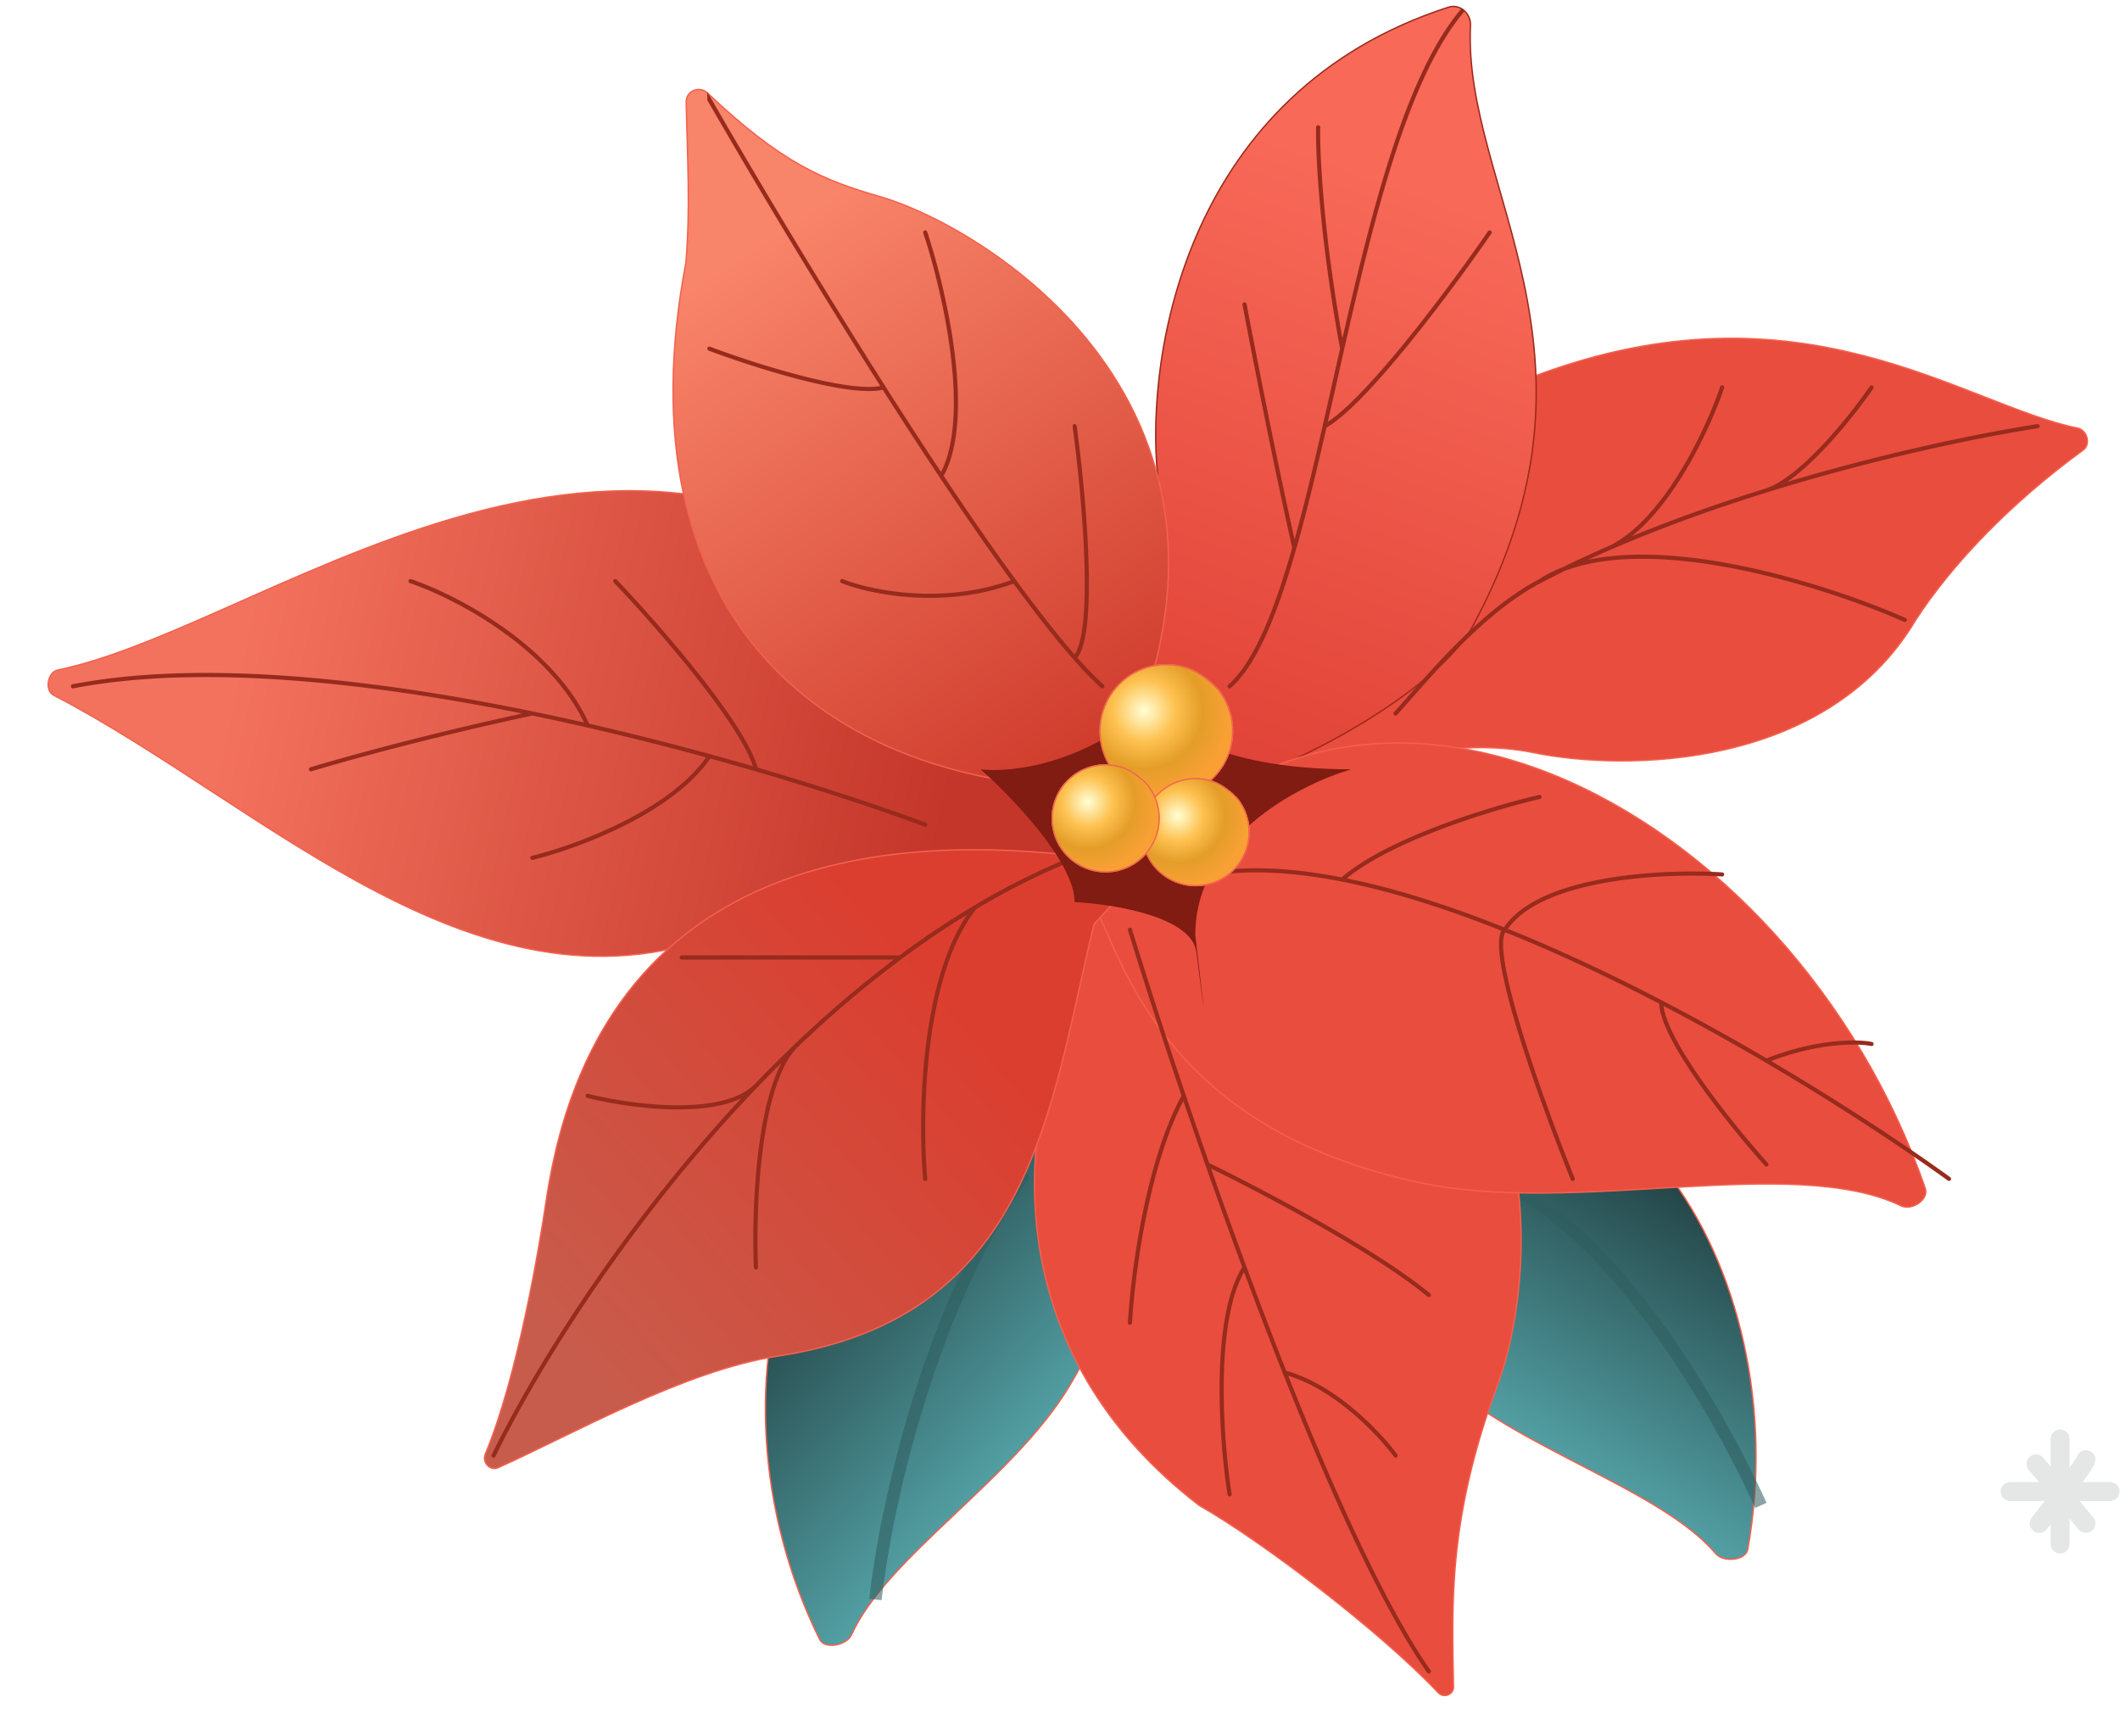 <svg xmlns="http://www.w3.org/2000/svg" width="1231" height="1008" fill="none" viewBox="0 0 1231 1008"><g filter="url(#a)"><path fill="url(#b)" d="M1039.77 899.51c29.19-162.23-78.2-336.58-236.78-264.3-2.91 28.75-18.37 93.54 56.96 163.44 46 42.68 129.15 65.74 161.23 103.44 4.41 5.2 17.39 4.13 18.59-2.58"/><path stroke="#F3614F" stroke-linecap="round" stroke-width=".8" d="M802.99 635.21c158.59-72.28 265.97 102.07 236.78 264.3-1.2 6.7-14.18 7.77-18.59 2.58-32.08-37.7-115.24-60.76-161.23-103.44-75.33-69.9-59.87-134.7-56.97-163.44"/></g><g filter="url(#c)"><path fill="url(#d)" d="M500.78 951.8c-72.95-147.81-18.04-345.07 154.36-319.53 10.76 26.82 43.55 84.8-9.48 172.82-32.38 53.75-105.9 98.93-126.3 144.04-2.8 6.2-15.56 8.77-18.58 2.66"/><path stroke="#F3614F" stroke-linecap="round" stroke-width=".8" d="M655.14 632.27C482.74 606.73 427.83 804 500.78 951.8c3.02 6.11 15.78 3.55 18.59-2.66 20.38-45.11 93.9-90.3 126.29-144.04 53.03-88.03 20.24-146 9.48-172.82"/></g><path fill="#E94D3E" stroke="#F3614F" stroke-linecap="round" stroke-width=".8" d="M1206.5 248.6c-66.51-13.6-160.38-88.73-315.79-30.09L614.36 398.47l39.76 104.83c18.21-15 149.19-84.27 236.6-66.27 52.24 10.7 169.74 10.28 221.72-77.13 21.04-32.5 55.73-68.44 97.23-98.63 4.5-3.28 2.28-11.55-3.17-12.67Z"/><path stroke="#305D5F" stroke-width="7.23" d="M508.31 928.69c5.36-49.28 30.2-167.75 86.77-247.44m427.38 192.8c-28.92-64.26-105.4-192.8-179.95-192.8" opacity=".56"/><g filter="url(#e)"><path fill="url(#f)" d="M46.42 385.82c130.04-27.05 347.74-221.9 548.66 3 183.16 147.82-73.69 112.92-157.46 147.82C292.79 597 167.8 464.7 44.02 400.44c-5.4-2.81-3.56-13.39 2.4-14.62"/><path stroke="#F3614F" stroke-linecap="round" stroke-width=".8" d="M46.42 385.82c130.04-27.05 347.74-221.9 548.66 3 183.16 147.82-73.69 112.92-157.46 147.82C292.79 597 167.8 464.7 44.02 400.44c-5.4-2.81-3.56-13.39 2.4-14.62Z"/></g><path fill="url(#g)" stroke="#9C291B" stroke-linecap="round" stroke-width=".8" d="M841.1 4.18C689.32 53.04 664.92 204.64 672.2 276.36c-12.58 97.68-5.24 169.24 0 192.8 92.55-23.14 168.17-76.05 183.16-106.04 85.53-158.83-6.05-253.79-1.52-348.34.33-6.98-6.1-12.73-12.74-10.6Z"/><g filter="url(#h)"><path fill="#E94D3E" d="M823.93 979.64c-33.9-35.9-102.8-88.33-138.88-108.8-110.67-85.14-105.64-201.1-81.17-273.15 0-96.4 64.54-119.03 81.17-116.89 221.73 73.91 193.88 264.71 173.53 319.34-29.5 79.18-26.57 128.92-25.83 176.1.07 4.52-5.71 6.7-8.82 3.4"/><path stroke="#F3614F" stroke-linecap="round" stroke-width=".8" d="M603.88 597.7c-5.9 10.5 5.08-14.98 0 0Zm0 0c-24.47 72.03-29.5 188 81.17 273.14 36.08 20.47 104.99 72.9 138.88 108.8 3.1 3.3 8.89 1.12 8.82-3.4-.74-47.18-3.67-96.92 25.83-176.1 20.35-54.63 48.2-245.43-173.53-319.33-16.63-2.15-81.17 20.48-81.17 116.88Z"/></g><g filter="url(#i)"><path fill="#E94D3E" d="M1142.85 690.04c-76.77-222.82-338.05-363.91-480.3-159.83 17.15 36.77 45 126 186.39 156.37 91.12 19.57 216.64-16.9 279.93 13.56 6.14 2.95 16.19-3.66 13.98-10.1"/><path stroke="#F3614F" stroke-linecap="round" stroke-width=".8" d="M662.56 530.21c142.24-204.09 403.52-63 480.28 159.83 2.22 6.44-7.83 13.05-13.97 10.1-63.29-30.46-188.8 6.01-279.93-13.56-141.4-30.36-169.24-119.6-186.38-156.37"/></g><g filter="url(#j)"><path fill="url(#k)" d="M309.08 694.1c32.85-221.72 232.44-209.94 318.13-199.23h35.35l-35.35 38.56c-25.7 106.04-35.35 228.16-183.17 250.65-54.72 8.33-119.78 45.62-162.76 64.83-4.76 2.13-9.53-3.03-7.52-7.85 18.9-45.27 31.46-120.9 35.32-146.95"/><path stroke="#F3614F" stroke-linecap="round" stroke-width=".8" d="M309.08 694.1c32.85-221.72 232.44-209.94 318.13-199.23h35.35l-35.35 38.56c-25.7 106.04-35.35 228.16-183.17 250.65-54.72 8.33-119.78 45.62-162.76 64.83-4.76 2.13-9.53-3.03-7.52-7.85 18.9-45.27 31.46-120.9 35.32-146.95Z"/></g><g filter="url(#l)"><path fill="url(#m)" d="M405.48 149.43C366.92 351.87 482.61 454.7 649.71 454.7c112.46-215.3-68.56-325.63-131.76-343.83-32.35-9.33-56.63-19.09-99.95-60.1-4.67-4.44-12.45-1.2-12.33 5.25.65 31.82 2.53 61.65-.19 93.4"/><path stroke="#F3614F" stroke-linecap="round" stroke-width=".8" d="M405.48 149.43C366.92 351.87 482.61 454.7 649.71 454.7c112.46-215.3-68.56-325.63-131.76-343.83-32.35-9.33-56.63-19.09-99.95-60.1-4.67-4.44-12.45-1.2-12.33 5.25.65 31.82 2.53 61.65-.19 93.4Z"/></g><g filter="url(#n)"><path stroke="#972B1D" stroke-linecap="round" stroke-width="2.41" d="M286.59 845.13c24.98-51.22 78.75-138 152.37-214.7M624 498.08a414 414 0 0 0-57.85 28.78m-28.92-48.06c-25.47-9.45-59.4-20.8-98.27-32.13m-396.6-48.2c74.14-14.31 173.34-3.45 266.72 15.77m102.83-356.4a4566 4566 0 0 0 101.18 167.1m126.97 173.52a209 209 0 0 1-16.06-16.6M848.94 6.43c-32.1 38.2-51.83 117.82-69.58 196.02m-65.39 196.02c15.03-13.26 26.9-42.8 37.6-80.34m380.15 366.33c-26.96-19.43-64.05-43.98-106.04-68.62M701.12 507.72c22.88-4.19 49.5-2.68 78.24 2.96m-123.23 29.18a3595 3595 0 0 0 31.25 96.4m142.28 334.2c-25.64-36.8-55.43-102.3-83.66-173.53M238.4 337.41c25.7 8.75 82.26 37.75 102.82 83.81m0 0q-15.9-3.63-32.13-6.98m32.13 6.98a1697 1697 0 0 1 70.7 17.8m-231.37 7.65c18.21-5.55 69.41-19.8 128.54-32.43m48.2-76.83c24.47 25.7 75.05 83.55 81.68 109.26m0 0q-13.16-3.84-27.05-7.66m-102.83 59.07c25.26-6.17 81.19-26.63 102.83-59.07m-16.07 116.91H522.7m0 0a513 513 0 0 1 43.46-29.06m-43.46 29.06a641 641 0 0 0-59.37 50.24m73.91 78.3c-3.2-36.51-1.92-119.16 28.92-157.6m-224.93 109.4c24.46 6.15 78.26 13.59 97.74-5.83m0 0a761 761 0 0 1 24.37-24.27m-24.37 129.72c-1.52-34.57 1.23-108.9 24.37-129.72M656.13 768c1.55-27.85 9.98-93.19 31.25-131.75m0 0c4.38 12.9 8.97 26.25 13.74 39.86m0 0c30 14.56 97.69 50.12 128.54 75.82m-128.54-75.82a3649 3649 0 0 0 21.52 59.76m-8.67 131.75c-4.93-31.74-10.1-102.52 8.67-131.75m0 0c7.58 20.46 15.4 40.98 23.36 61.05m64.38 48.2c-9.45-12.85-35.54-40.49-64.38-48.2m19.4-723.01c-.33 16.07 2.01 64.27 13.97 128.54m0 0c-3.44 15.15-6.8 30.25-10.17 44.98m-46.55-70.7c5.04 26.79 17.88 92.56 28.93 141.4m0 0c6.13-21.47 11.87-45.55 17.62-70.7M865 134.96c-22.14 32.14-72.32 99.62-95.81 112.47M411.9 202.44c25.68 9.65 81.87 27.64 101.18 22.5m0 0a3011 3011 0 0 0 33.45 51.42m-9.3-141.4c11.05 33.2 28.38 107.98 9.3 141.4m0 0c14.64 21.98 29 42.75 42.39 61.05m-99.9 0c16.26 6.43 59 15.42 99.9 0m0 0c12.73 17.4 24.61 32.57 35.07 44.45m0-134.43c5.35 39.28 12.85 121.14 0 134.43m559.14-134.43c-38.71 6.1-97.07 18.54-157.46 37.31m-215.3 129.5c20.5-22.86 49.92-59 83.81-76.83m105.78-112.47c-8.32 24.64-33.03 77.76-65.36 93.19m0 0c29.35-12.75 60.47-23.88 91.07-33.39m-91.07 33.39a602 602 0 0 0-40.42 19.28m192.54-112.47c-11.78 17.15-40.49 53.12-61.05 59.8M1106 359.9c-49.09-21.62-160.19-56.4-211.82-22.49m-.26 125.32c-27.07 6.26-87.88 24.62-114.57 47.95m0 0c29.79 5.86 61.85 16.16 94.39 29.18m126.22-32.14c-33.8-2.14-106.38 1.29-126.22 32.14m0 0c-10.82 10.4 21.8 100.73 39.46 144.6m-39.46-144.6C904.12 552 934.9 566.53 964.62 582m61.06 94.1c-20.35-22.67-61.06-73.24-61.06-94.1m0 0a1391 1391 0 0 1 61.06 33.83m61.05-9.68c-8.11-1.64-31.69-1.98-61.05 9.68"/></g><g filter="url(#o)"><path fill="#801C12" d="M569.37 446.67c17.14 2.14 61.05-2.57 99.62-38.56 5.35 12.85 35.99 38.56 115.68 38.56-31.43 9.12-90.86 40.7-90.61 96.35 3.42 28.94 8.35 71.39.63 9.7-2.78-20.57-48.29-27.86-70.7-28.93 0-23.14-36.41-61.05-54.62-77.12"/></g><g filter="url(#p)"><path fill="url(#q)" d="M699.3 456.39a38.85 38.85 0 1 1-10.22-69c7.39 2.37 15.22 8.87 18.73 13.04q.92 1.09 1.41 1.91a38.85 38.85 0 0 1-9.93 54.05"/><path stroke="#F3614F" stroke-width=".73" d="m708.9 402.53.01.01v.01a38.49 38.49 0 1 1-19.94-14.8c7.3 2.33 15.08 8.78 18.56 12.91q.9 1.08 1.38 1.87Z"/></g><g filter="url(#r)"><path fill="url(#s)" d="M712.08 509.05a31.43 31.43 0 1 1-8.26-55.82c5.97 1.91 12.3 7.17 15.15 10.54a31.43 31.43 0 0 1-6.9 45.27"/><path stroke="#F3614F" stroke-width=".73" d="M719.8 465.51v.02a31.07 31.07 0 1 1-16.1-11.95c5.9 1.88 12.18 7.1 14.99 10.43q.72.86 1.1 1.5Z"/></g><g filter="url(#t)"><path fill="url(#u)" d="M659.86 501.02a31.44 31.44 0 1 1-8.26-55.82c5.97 1.9 12.31 7.17 15.15 10.54q.75.87 1.14 1.55a31.44 31.44 0 0 1-8.03 43.72"/><path stroke="#F3614F" stroke-width=".73" d="M667.58 457.48v.02a31.07 31.07 0 1 1-16.1-11.95c5.9 1.88 12.18 7.1 15 10.43q.72.86 1.1 1.5Z"/></g><path stroke="#E4E7E5" stroke-linecap="round" stroke-width="11" d="M1196.22 835.5v61m-29-30.5h58m-43-16.07 29 34.57m0-37c0 1.95-18.06 25.48-27.09 37"/><defs><filter id="a" width="288.3" height="323.28" x="756.66" y="600.25" color-interpolation-filters="sRGB" filterUnits="userSpaceOnUse"><feFlood flood-opacity="0" result="BackgroundImageFix"/><feColorMatrix in="SourceAlpha" result="hardAlpha" values="0 0 0 0 0 0 0 0 0 0 0 0 0 0 0 0 0 0 127 0"/><feOffset dx="-24.9"/><feGaussianBlur stdDeviation="8.88"/><feComposite in2="hardAlpha" operator="out"/><feColorMatrix values="0 0 0 0 0 0 0 0 0 0 0 0 0 0 0 0 0 0 0.25 0"/><feBlend in2="BackgroundImageFix" result="effect1_dropShadow_632_2949"/><feBlend in="SourceGraphic" in2="effect1_dropShadow_632_2949" result="shape"/></filter><filter id="c" width="249.19" height="361.57" x="426.26" y="611.87" color-interpolation-filters="sRGB" filterUnits="userSpaceOnUse"><feFlood flood-opacity="0" result="BackgroundImageFix"/><feColorMatrix in="SourceAlpha" result="hardAlpha" values="0 0 0 0 0 0 0 0 0 0 0 0 0 0 0 0 0 0 127 0"/><feOffset dx="-24.9"/><feGaussianBlur stdDeviation="8.88"/><feComposite in2="hardAlpha" operator="out"/><feColorMatrix values="0 0 0 0 0 0 0 0 0 0 0 0 0 0 0 0 0 0 0.25 0"/><feBlend in2="BackgroundImageFix" result="effect1_dropShadow_632_2949"/><feBlend in="SourceGraphic" in2="effect1_dropShadow_632_2949" result="shape"/></filter><filter id="e" width="674.64" height="326.23" x="0" y="256.97" color-interpolation-filters="sRGB" filterUnits="userSpaceOnUse"><feFlood flood-opacity="0" result="BackgroundImageFix"/><feColorMatrix in="SourceAlpha" result="hardAlpha" values="0 0 0 0 0 0 0 0 0 0 0 0 0 0 0 0 0 0 127 0"/><feOffset dx="-12.85" dy="3.21"/><feGaussianBlur stdDeviation="13.78"/><feComposite in2="hardAlpha" operator="out"/><feColorMatrix values="0 0 0 0 0 0 0 0 0 0 0 0 0 0 0 0 0 0 0.25 0"/><feBlend in2="BackgroundImageFix" result="effect1_dropShadow_632_2949"/><feBlend in="SourceGraphic" in2="effect1_dropShadow_632_2949" result="shape"/></filter><filter id="h" width="328.03" height="546.02" x="577.96" y="461.15" color-interpolation-filters="sRGB" filterUnits="userSpaceOnUse"><feFlood flood-opacity="0" result="BackgroundImageFix"/><feColorMatrix in="SourceAlpha" result="hardAlpha" values="0 0 0 0 0 0 0 0 0 0 0 0 0 0 0 0 0 0 127 0"/><feOffset dx="11.25" dy="3.21"/><feGaussianBlur stdDeviation="11.17"/><feComposite in2="hardAlpha" operator="out"/><feColorMatrix values="0 0 0 0 0 0 0 0 0 0 0 0 0 0 0 0 0 0 0.25 0"/><feBlend in2="BackgroundImageFix" result="effect1_dropShadow_632_2949"/><feBlend in="SourceGraphic" in2="effect1_dropShadow_632_2949" result="shape"/></filter><filter id="i" width="524.06" height="305.78" x="619.5" y="413.24" color-interpolation-filters="sRGB" filterUnits="userSpaceOnUse"><feFlood flood-opacity="0" result="BackgroundImageFix"/><feColorMatrix in="SourceAlpha" result="hardAlpha" values="0 0 0 0 0 0 0 0 0 0 0 0 0 0 0 0 0 0 127 0"/><feOffset dx="-24.9"/><feGaussianBlur stdDeviation="8.88"/><feComposite in2="hardAlpha" operator="out"/><feColorMatrix values="0 0 0 0 0 0 0 0 0 0 0 0 0 0 0 0 0 0 0.25 0"/><feBlend in2="BackgroundImageFix" result="effect1_dropShadow_632_2949"/><feBlend in="SourceGraphic" in2="effect1_dropShadow_632_2949" result="shape"/></filter><filter id="j" width="426.57" height="396.06" x="262.93" y="474.96" color-interpolation-filters="sRGB" filterUnits="userSpaceOnUse"><feFlood flood-opacity="0" result="BackgroundImageFix"/><feColorMatrix in="SourceAlpha" result="hardAlpha" values="0 0 0 0 0 0 0 0 0 0 0 0 0 0 0 0 0 0 127 0"/><feOffset dx="8.03" dy="3.21"/><feGaussianBlur stdDeviation="9"/><feComposite in2="hardAlpha" operator="out"/><feColorMatrix values="0 0 0 0 0 0 0 0 0 0 0 0 0 0 0 0 0 0 0.25 0"/><feBlend in2="BackgroundImageFix" result="effect1_dropShadow_632_2949"/><feBlend in="SourceGraphic" in2="effect1_dropShadow_632_2949" result="shape"/></filter><filter id="l" width="318.55" height="436.83" x="375.38" y="36.51" color-interpolation-filters="sRGB" filterUnits="userSpaceOnUse"><feFlood flood-opacity="0" result="BackgroundImageFix"/><feColorMatrix in="SourceAlpha" result="hardAlpha" values="0 0 0 0 0 0 0 0 0 0 0 0 0 0 0 0 0 0 127 0"/><feOffset dx="-7.23" dy="3.21"/><feGaussianBlur stdDeviation="7.51"/><feComposite in2="hardAlpha" operator="out"/><feColorMatrix values="0 0 0 0 0 0 0 0 0 0 0 0 0 0 0 0 0 0 0.25 0"/><feBlend in2="BackgroundImageFix" result="effect1_dropShadow_632_2949"/><feBlend in="SourceGraphic" in2="effect1_dropShadow_632_2949" result="shape"/></filter><filter id="n" width="1153.3" height="976.56" x="36.1" y=".16" color-interpolation-filters="sRGB" filterUnits="userSpaceOnUse"><feFlood flood-opacity="0" result="BackgroundImageFix"/><feBlend in="SourceGraphic" in2="BackgroundImageFix" result="shape"/><feGaussianBlur result="effect1_foregroundBlur_632_2949" stdDeviation="2.53"/></filter><filter id="o" width="263.82" height="224.8" x="545.11" y="383.85" color-interpolation-filters="sRGB" filterUnits="userSpaceOnUse"><feFlood flood-opacity="0" result="BackgroundImageFix"/><feBlend in="SourceGraphic" in2="BackgroundImageFix" result="shape"/><feGaussianBlur result="effect1_foregroundBlur_632_2949" stdDeviation="12.13"/></filter><filter id="p" width="84.06" height="84.06" x="635.21" y="382.37" color-interpolation-filters="sRGB" filterUnits="userSpaceOnUse"><feFlood flood-opacity="0" result="BackgroundImageFix"/><feBlend in="SourceGraphic" in2="BackgroundImageFix" result="shape"/><feGaussianBlur result="effect1_foregroundBlur_632_2949" stdDeviation="1.59"/></filter><filter id="r" width="69.22" height="69.22" x="659.62" y="448.56" color-interpolation-filters="sRGB" filterUnits="userSpaceOnUse"><feFlood flood-opacity="0" result="BackgroundImageFix"/><feBlend in="SourceGraphic" in2="BackgroundImageFix" result="shape"/><feGaussianBlur result="effect1_foregroundBlur_632_2949" stdDeviation="1.59"/></filter><filter id="t" width="69.22" height="69.22" x="607.4" y="440.52" color-interpolation-filters="sRGB" filterUnits="userSpaceOnUse"><feFlood flood-opacity="0" result="BackgroundImageFix"/><feBlend in="SourceGraphic" in2="BackgroundImageFix" result="shape"/><feGaussianBlur result="effect1_foregroundBlur_632_2949" stdDeviation="1.59"/></filter><linearGradient id="b" x1="988.14" x2="884.36" y1="663.26" y2="838.02" gradientUnits="userSpaceOnUse"><stop stop-color="#203D3F"/><stop offset=".94" stop-color="#53A1A5"/></linearGradient><linearGradient id="d" x1="484.99" x2="633.1" y1="710.49" y2="849.68" gradientUnits="userSpaceOnUse"><stop stop-color="#203D3F"/><stop offset=".94" stop-color="#53A1A5"/></linearGradient><linearGradient id="f" x1="148.41" x2="559.73" y1="388.82" y2="478.8" gradientUnits="userSpaceOnUse"><stop stop-color="#F3725D"/><stop offset="1" stop-color="#C4362A"/></linearGradient><linearGradient id="g" x1="807.16" x2="664.97" y1="41.77" y2="433.81" gradientUnits="userSpaceOnUse"><stop offset=".14" stop-color="#F86958"/><stop offset="1" stop-color="#E04236"/></linearGradient><linearGradient id="k" x1="614.36" x2="315.51" y1="514.15" y2="774.44" gradientUnits="userSpaceOnUse"><stop offset=".24" stop-color="#DB3E2F"/><stop offset="1" stop-color="#C85C4C"/></linearGradient><linearGradient id="m" x1="421.55" x2="636.85" y1="122.11" y2="454.7" gradientUnits="userSpaceOnUse"><stop offset=".07" stop-color="#F88469"/><stop offset="1" stop-color="#CE392A"/></linearGradient><radialGradient id="q" cx="0" cy="0" r="1" gradientTransform="matrix(-7.512 49.321 -49.907 -7.601 664.36 412.7)" gradientUnits="userSpaceOnUse"><stop offset=".01" stop-color="#FFFDD2"/><stop offset=".36" stop-color="#FEC150"/><stop offset=".67" stop-color="#E49D28"/><stop offset="1" stop-color="#F9A035"/></radialGradient><radialGradient id="s" cx="0" cy="0" r="1" gradientTransform="matrix(-6.079 39.904 -40.377 -6.151 683.82 473.72)" gradientUnits="userSpaceOnUse"><stop offset=".01" stop-color="#FFFDD2"/><stop offset=".36" stop-color="#FEC150"/><stop offset=".67" stop-color="#E49D28"/><stop offset="1" stop-color="#F9A035"/></radialGradient><radialGradient id="u" cx="0" cy="0" r="1" gradientTransform="matrix(-6.079 39.904 -40.377 -6.151 631.6 465.69)" gradientUnits="userSpaceOnUse"><stop offset=".01" stop-color="#FFFDD2"/><stop offset=".36" stop-color="#FEC150"/><stop offset=".67" stop-color="#E49D28"/><stop offset="1" stop-color="#F9A035"/></radialGradient></defs></svg>